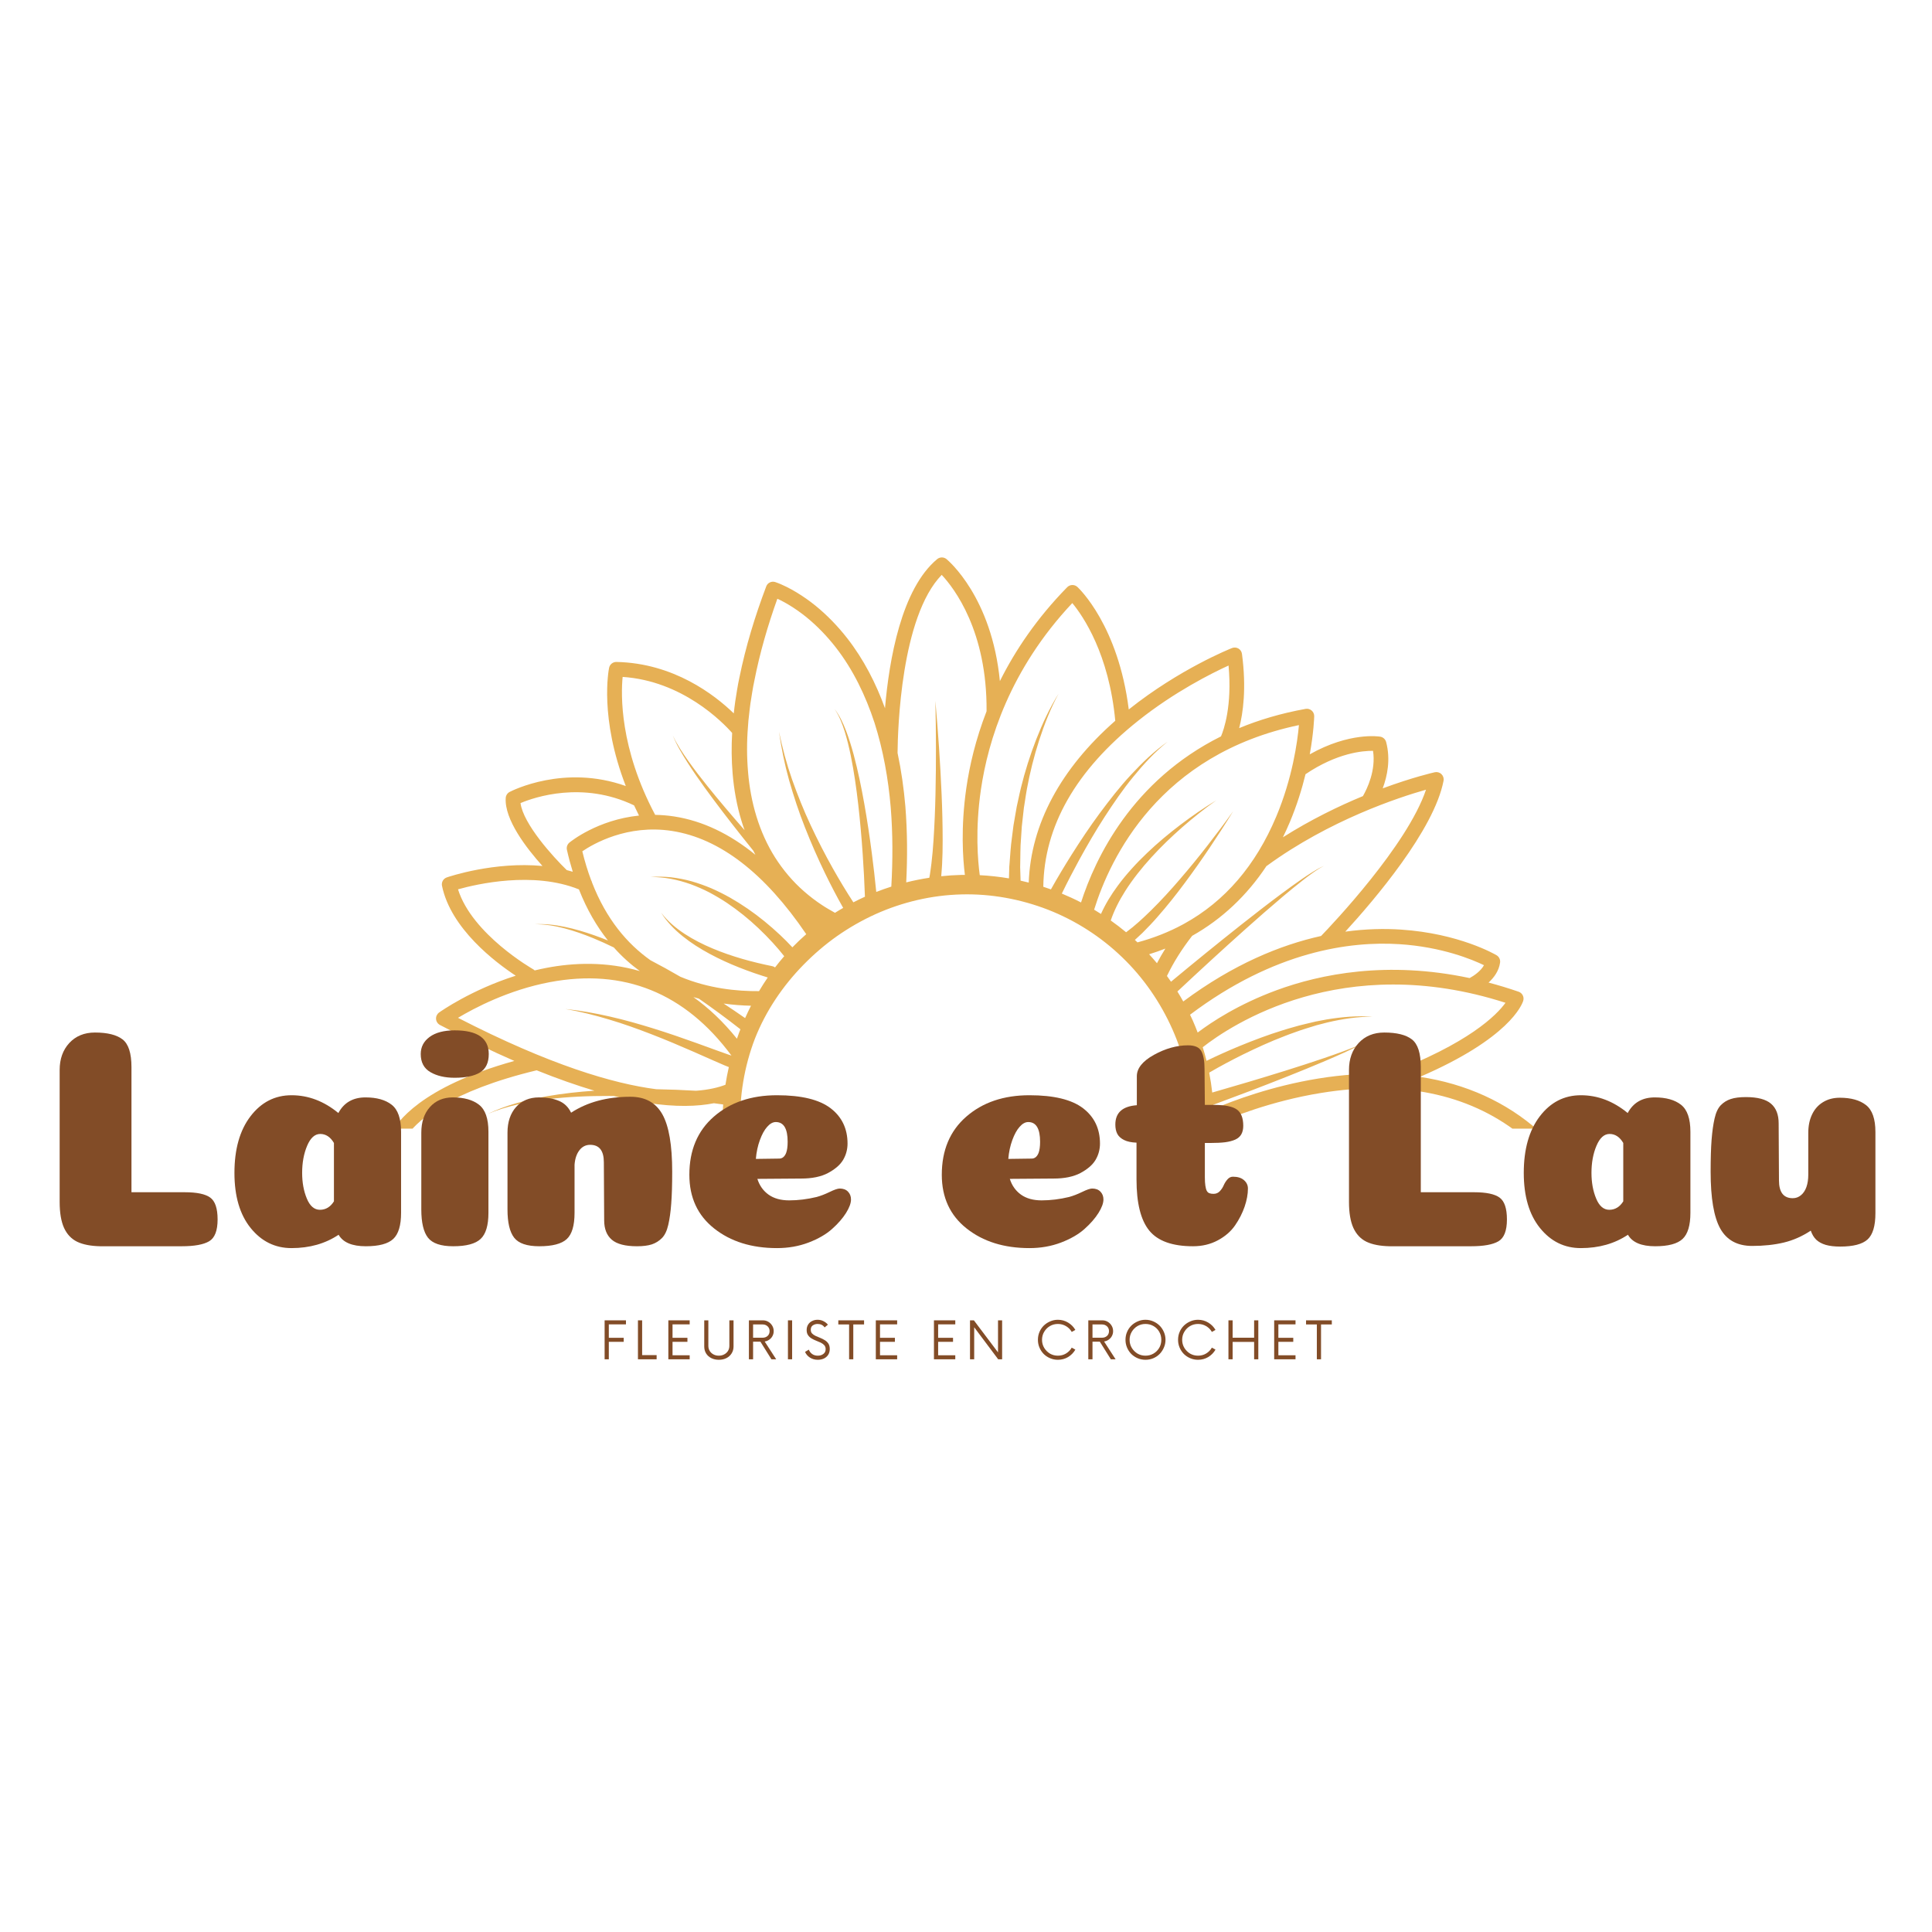 <?xml version="1.0" encoding="UTF-8"?>
<svg xmlns="http://www.w3.org/2000/svg" xmlns:xlink="http://www.w3.org/1999/xlink" width="500" zoomAndPan="magnify" viewBox="0 0 375 375" height="500" preserveAspectRatio="xMidYMid meet" version="1.0">
  <defs>
    <g></g>
    <clipPath id="b20c10cf72">
      <path d="M 60.582 108.07 L 314.082 108.07 L 314.082 219.07 L 60.582 219.07 Z M 60.582 108.07 " clip-rule="nonzero"></path>
    </clipPath>
    <clipPath id="9d50a31fdd">
      <rect x="0" width="359" y="0" height="114"></rect>
    </clipPath>
    <clipPath id="1512e472a5">
      <rect x="0" width="145" y="0" height="14"></rect>
    </clipPath>
  </defs>
  <g clip-path="url(#b20c10cf72)">
    <path fill="#e6b055" d="M 235.527 220.004 C 235.535 219.281 235.543 218.59 235.551 218.363 C 238.691 216.965 246.676 213.715 256.41 212.141 C 271.988 209.621 284.891 212.266 294.805 220.004 Z M 143.773 220.004 C 143.734 219.523 143.699 219.047 143.672 218.57 C 143.512 212.812 144.453 207.008 146.527 201.609 C 148.645 196.219 151.941 191.363 155.949 187.27 C 157.957 185.223 160.133 183.344 162.477 181.695 C 164.824 180.051 167.32 178.621 169.934 177.438 C 175.164 175.086 180.863 173.746 186.605 173.605 C 192.348 173.453 198.102 174.508 203.449 176.586 C 208.797 178.68 213.703 181.836 217.816 185.809 C 221.945 189.77 225.242 194.562 227.562 199.781 C 228.723 202.387 229.625 205.113 230.258 207.898 C 230.887 210.68 231.238 213.527 231.348 216.383 C 231.383 217.586 231.367 218.793 231.316 220.004 Z M 79.301 220.004 C 81.262 217.414 87.266 211.805 104.164 207.746 C 108.273 209.402 112 210.699 115.375 211.703 C 112.289 211.914 109.211 212.25 106.168 212.781 C 102.191 213.496 98.227 214.492 94.59 216.246 C 98.309 214.672 102.281 213.883 106.254 213.367 C 110.238 212.871 114.254 212.711 118.262 212.723 C 118.555 212.723 118.852 212.73 119.145 212.734 C 121.426 213.309 123.527 213.734 125.461 214.039 C 131.184 214.934 135.441 214.758 138.566 214.137 C 139.164 214.211 139.762 214.293 140.363 214.375 C 140.285 215.34 140.238 218.09 140.219 220.004 L 135.727 220.004 C 135.699 219.996 135.676 219.996 135.652 220.004 Z M 88.895 197.559 C 92.078 195.656 98.727 192.148 106.684 190.641 C 121.09 187.918 132.957 192.711 141.977 204.887 L 141.414 204.703 L 139.363 203.973 L 135.234 202.473 C 132.473 201.477 129.691 200.52 126.887 199.645 C 124.082 198.773 121.254 197.965 118.387 197.316 C 115.523 196.664 112.629 196.137 109.715 195.844 C 112.605 196.332 115.441 197.051 118.234 197.891 C 121.031 198.723 123.777 199.711 126.496 200.766 C 129.215 201.82 131.902 202.953 134.574 204.125 L 138.59 205.898 L 140.621 206.781 L 141.465 207.121 C 141.207 208.258 140.988 209.398 140.809 210.551 C 139.5 211.055 137.645 211.531 135.102 211.715 C 132.531 211.562 129.961 211.461 127.387 211.418 C 119.02 210.344 106.699 206.715 88.895 197.559 Z M 88.902 172.617 C 92.566 171.59 103.527 169.059 112.371 172.633 C 113.918 176.566 115.84 179.836 118 182.547 C 117.121 182.191 116.238 181.855 115.344 181.539 C 113.484 180.887 111.59 180.316 109.66 179.914 C 107.734 179.508 105.758 179.277 103.797 179.398 C 105.762 179.375 107.707 179.703 109.594 180.199 C 111.484 180.699 113.324 181.355 115.133 182.094 C 116.488 182.652 117.824 183.258 119.141 183.902 C 120.73 185.688 122.43 187.203 124.195 188.488 C 117.672 186.594 111.328 186.855 106.066 187.863 C 105.289 188.012 104.527 188.18 103.781 188.359 C 103.691 188.273 103.598 188.195 103.488 188.133 C 103.363 188.062 91.633 181.359 88.902 172.617 Z M 101.031 155.879 C 103.754 154.734 113.086 151.539 123.07 156.32 C 123.375 156.973 123.695 157.633 124.031 158.301 C 116.004 159.121 110.797 163.32 110.523 163.543 C 110.109 163.883 109.922 164.43 110.039 164.953 C 110.371 166.441 110.754 167.855 111.172 169.207 C 110.785 169.09 110.395 168.984 110.004 168.883 C 107.355 166.316 101.566 159.934 101.031 155.879 Z M 120.855 131.387 C 132.418 132.16 140.203 140.109 142.109 142.266 C 141.961 144.875 141.98 147.504 142.199 150.129 C 142.461 153.25 143.012 156.371 143.941 159.398 C 144.117 159.98 144.316 160.559 144.523 161.133 C 142.035 158.285 139.578 155.41 137.215 152.461 C 135.984 150.922 134.781 149.363 133.641 147.762 C 132.512 146.152 131.395 144.52 130.586 142.719 C 131.301 144.562 132.344 146.258 133.395 147.926 C 134.457 149.594 135.59 151.215 136.742 152.82 C 139.055 156.023 141.473 159.148 143.918 162.246 C 144.68 163.211 145.449 164.164 146.219 165.125 C 146.348 165.387 146.48 165.652 146.621 165.914 C 141.602 161.824 136.355 159.336 130.918 158.484 C 130.879 158.477 130.84 158.473 130.801 158.465 C 129.547 158.273 128.336 158.184 127.168 158.164 C 120.254 145.164 120.516 134.789 120.855 131.387 Z M 140.457 194.789 C 142.324 195.047 144.113 195.176 145.77 195.211 C 145.367 196.004 144.988 196.805 144.625 197.613 C 143.246 196.648 141.855 195.707 140.457 194.789 Z M 143.039 201.613 C 140.332 198.246 137.488 195.594 134.586 193.535 C 134.941 193.641 135.293 193.738 135.648 193.832 C 138.391 195.742 141.098 197.73 143.715 199.785 C 143.629 200 143.547 200.211 143.465 200.426 C 143.316 200.82 143.176 201.215 143.039 201.613 Z M 130.242 170.582 C 131.543 170.836 132.82 171.184 134.062 171.629 C 135.301 172.086 136.512 172.617 137.68 173.219 C 138.844 173.836 139.977 174.508 141.07 175.234 C 143.254 176.699 145.305 178.355 147.211 180.16 C 148.164 181.062 149.086 181.996 149.969 182.961 C 150.75 183.816 151.523 184.711 152.215 185.598 C 151.594 186.309 151.004 187.035 150.43 187.781 C 150.289 187.668 150.176 187.625 150.215 187.645 L 150.152 187.617 L 150.039 187.574 L 149.953 187.551 L 149.836 187.523 L 149.637 187.477 L 149.254 187.398 L 148.504 187.238 L 147.016 186.895 C 146.023 186.656 145.039 186.395 144.062 186.113 C 142.105 185.543 140.172 184.883 138.293 184.09 C 136.414 183.297 134.586 182.379 132.875 181.258 C 131.172 180.137 129.578 178.805 128.328 177.152 C 129.418 178.918 130.902 180.43 132.527 181.738 C 134.156 183.047 135.938 184.168 137.781 185.16 C 139.625 186.152 141.535 187.02 143.484 187.793 C 144.457 188.18 145.441 188.543 146.434 188.887 L 147.926 189.383 L 148.672 189.617 L 149.02 189.73 C 148.426 190.594 147.863 191.477 147.328 192.379 C 143.02 192.418 137.492 191.859 132.059 189.586 C 130.148 188.477 128.219 187.402 126.258 186.383 C 121.754 183.203 117.688 178.426 114.922 171.32 C 114.891 171.152 114.828 170.988 114.738 170.844 C 114.09 169.113 113.512 167.25 113.027 165.238 C 115.121 163.812 121.758 159.945 130.422 161.285 C 130.441 161.289 130.457 161.293 130.473 161.293 C 139.711 162.742 148.457 169.48 156.492 181.324 C 155.559 182.137 154.664 182.988 153.801 183.875 C 153.031 183.039 152.254 182.27 151.445 181.504 C 150.457 180.574 149.434 179.68 148.383 178.824 C 146.281 177.109 144.043 175.562 141.691 174.223 C 140.512 173.562 139.301 172.957 138.059 172.414 C 136.816 171.887 135.539 171.434 134.246 171.062 C 132.945 170.703 131.617 170.449 130.285 170.285 C 128.949 170.145 127.605 170.129 126.277 170.215 C 127.613 170.227 128.938 170.344 130.242 170.582 Z M 145.184 140.996 C 145.211 140.625 145.23 140.254 145.266 139.883 L 145.391 138.773 C 145.48 138.031 145.543 137.289 145.656 136.555 C 145.895 135.082 146.098 133.602 146.418 132.137 C 147.473 126.742 149.02 121.426 150.883 116.219 C 151.051 116.293 151.219 116.367 151.383 116.449 C 151.98 116.75 152.574 117.066 153.152 117.422 C 154.309 118.125 155.422 118.906 156.484 119.762 C 158.602 121.484 160.516 123.473 162.207 125.637 C 165.594 129.977 168.023 135.039 169.75 140.316 C 171.434 145.621 172.418 151.16 172.891 156.742 C 173.301 161.836 173.297 166.969 173.004 172.09 C 172.02 172.402 171.047 172.75 170.082 173.125 C 169.828 170.609 169.547 168.102 169.219 165.598 C 168.801 162.391 168.324 159.188 167.758 156.004 C 167.191 152.816 166.543 149.641 165.707 146.512 C 165.281 144.949 164.812 143.398 164.234 141.883 C 163.652 140.379 162.98 138.879 161.98 137.605 C 162.898 138.938 163.469 140.457 163.957 141.98 C 164.434 143.516 164.805 145.078 165.129 146.648 C 165.77 149.797 166.219 152.98 166.586 156.172 C 166.949 159.367 167.23 162.566 167.449 165.773 C 167.641 168.531 167.785 171.301 167.883 174.055 C 167.125 174.395 166.375 174.762 165.637 175.141 C 164.258 173.027 162.938 170.832 161.688 168.617 C 160.129 165.848 158.676 163.012 157.328 160.125 C 155.977 157.242 154.797 154.277 153.73 151.27 C 152.68 148.258 151.852 145.168 151.203 142.031 C 151.656 145.199 152.293 148.352 153.164 151.449 C 154.051 154.535 155.055 157.598 156.238 160.59 C 157.418 163.586 158.707 166.539 160.113 169.441 C 161.23 171.738 162.395 173.988 163.66 176.223 C 163.125 176.531 162.59 176.844 162.07 177.176 C 161.211 176.68 160.34 176.207 159.516 175.648 C 158.301 174.852 157.152 173.965 156.062 173.012 C 153.875 171.105 151.996 168.867 150.438 166.426 C 147.332 161.512 145.688 155.738 145.199 149.871 C 144.945 146.934 144.938 143.961 145.184 140.996 Z M 182.785 111.582 C 185.184 114.141 191.625 122.484 191.492 138.055 C 189.344 143.582 188.176 148.703 187.562 152.969 C 186.449 160.672 186.895 166.738 187.285 169.816 C 187.027 169.816 186.77 169.82 186.508 169.824 C 185.234 169.855 183.961 169.941 182.691 170.074 L 182.691 170.07 C 182.746 169.301 182.824 168.531 182.859 167.766 L 182.945 165.477 L 182.969 163.195 C 182.969 160.16 182.895 157.133 182.762 154.113 C 182.5 148.074 182.09 142.051 181.555 136.043 C 181.695 142.074 181.711 148.105 181.578 154.125 C 181.512 157.137 181.387 160.141 181.191 163.133 L 181.02 165.371 L 180.789 167.594 C 180.711 168.332 180.586 169.055 180.488 169.785 C 180.457 169.984 180.418 170.176 180.379 170.371 C 178.875 170.602 177.379 170.898 175.898 171.27 C 176.145 166.359 176.121 161.43 175.73 156.512 C 175.434 153.035 174.941 149.566 174.215 146.137 C 174.258 141.527 174.879 119.719 182.785 111.582 Z M 208.133 117.055 C 210.238 119.605 215.254 126.914 216.473 139.902 C 205.844 149.23 200.082 159.992 199.676 171.309 C 199.152 171.176 198.625 171.047 198.094 170.934 L 198.07 170.133 L 198.031 168.918 L 198.012 168.312 L 198.023 167.703 C 198.066 166.086 198.031 164.461 198.172 162.844 L 198.332 160.414 L 198.602 157.992 L 198.738 156.781 L 198.93 155.578 C 199.059 154.773 199.164 153.969 199.316 153.168 C 199.902 149.965 200.699 146.797 201.699 143.688 C 202.711 140.586 203.898 137.52 205.473 134.641 C 203.727 137.422 202.348 140.426 201.141 143.488 C 199.945 146.559 198.949 149.711 198.16 152.918 C 197.953 153.719 197.801 154.531 197.617 155.34 L 197.352 156.551 L 197.137 157.773 L 196.715 160.219 L 196.402 162.688 C 196.16 164.328 196.094 165.988 195.949 167.641 L 195.898 168.262 L 195.883 168.883 L 195.848 170.129 L 195.836 170.492 C 193.961 170.176 192.07 169.969 190.172 169.871 C 189.801 167.145 189.258 161.02 190.395 153.254 C 191.773 143.809 195.984 129.973 208.133 117.055 Z M 220.875 139.93 C 227.984 134.262 235.238 130.648 238.461 129.18 C 239.18 137.016 237.543 141.641 236.996 142.93 C 219.75 151.527 212.617 166.5 209.828 175.168 C 208.609 174.539 207.363 173.965 206.098 173.441 C 207.18 171.207 208.34 168.984 209.531 166.797 C 211.066 164.004 212.668 161.246 214.398 158.57 C 216.133 155.902 217.93 153.258 219.953 150.793 C 221.969 148.328 224.133 145.961 226.645 143.961 C 224.016 145.801 221.691 148.051 219.504 150.406 C 217.312 152.766 215.34 155.316 213.422 157.898 C 211.508 160.488 209.723 163.172 208 165.895 C 206.609 168.105 205.266 170.336 203.984 172.629 C 203.492 172.453 203 172.281 202.504 172.121 C 202.652 160.363 208.824 149.539 220.875 139.93 Z M 226.199 184.117 C 225.609 185.062 225.062 186.008 224.566 186.961 C 224.07 186.367 223.562 185.789 223.043 185.223 C 224.117 184.891 225.168 184.523 226.199 184.117 Z M 252.121 140.742 C 251.836 143.934 250.875 150.992 247.715 158.504 C 243.723 167.992 237.738 174.949 229.852 179.293 C 229.77 179.328 229.688 179.375 229.613 179.426 C 226.891 180.898 223.949 182.062 220.781 182.918 C 220.746 182.883 220.711 182.844 220.672 182.809 C 220.543 182.684 220.406 182.562 220.277 182.441 L 221.73 181.094 C 222.738 180.078 223.734 179.059 224.656 177.984 C 226.531 175.859 228.281 173.652 229.953 171.395 C 231.633 169.141 233.25 166.848 234.812 164.52 C 236.371 162.191 237.898 159.844 239.359 157.453 C 237.734 159.734 236.047 161.969 234.332 164.172 C 232.617 166.379 230.848 168.539 229.027 170.652 C 227.215 172.77 225.332 174.824 223.363 176.762 C 221.836 178.254 220.254 179.723 218.578 180.953 C 217.613 180.152 216.617 179.387 215.594 178.664 C 216.273 176.684 217.246 174.77 218.402 172.953 C 219.133 171.793 219.941 170.672 220.793 169.582 C 221.645 168.488 222.547 167.43 223.488 166.402 C 225.359 164.34 227.383 162.402 229.488 160.555 C 231.602 158.711 233.793 156.953 236.09 155.336 C 233.684 156.789 231.363 158.395 229.113 160.094 C 226.867 161.805 224.691 163.609 222.641 165.574 C 221.609 166.551 220.613 167.566 219.66 168.629 C 218.703 169.688 217.785 170.785 216.938 171.949 C 215.695 173.629 214.578 175.438 213.699 177.395 C 213.262 177.109 212.816 176.836 212.367 176.57 C 215.492 166.504 225.031 146.418 252.121 140.742 Z M 266.504 145.738 C 267.09 149.516 265.371 153.078 264.543 154.523 C 259.871 156.453 254.465 159.07 249.012 162.516 C 249.477 161.57 249.922 160.602 250.34 159.605 C 251.727 156.309 252.707 153.117 253.402 150.27 C 259.508 146.145 264.508 145.711 266.504 145.738 Z M 276.789 153.277 C 273.152 164.086 258.551 179.469 256.422 181.672 C 248.508 183.426 239.371 187.164 229.668 194.387 C 229.305 193.73 228.926 193.086 228.531 192.449 C 232.852 188.398 237.215 184.387 241.633 180.438 C 244.086 178.246 246.559 176.078 249.074 173.957 C 250.336 172.898 251.602 171.855 252.898 170.844 C 253.547 170.336 254.203 169.844 254.875 169.367 C 255.551 168.902 256.223 168.426 256.977 168.086 C 256.203 168.379 255.496 168.82 254.793 169.246 C 254.09 169.68 253.402 170.137 252.723 170.605 C 251.367 171.539 250.031 172.508 248.707 173.492 C 246.062 175.461 243.457 177.484 240.871 179.527 C 236.297 183.148 231.781 186.824 227.293 190.551 C 227.035 190.176 226.773 189.805 226.504 189.438 C 227.762 186.816 229.402 184.203 231.398 181.645 C 237.152 178.406 242.004 173.852 245.828 168.09 C 245.863 168.066 245.902 168.055 245.938 168.027 C 258.125 159.152 271.516 154.77 276.789 153.277 Z M 271.594 183.262 C 279.875 183.785 285.793 186.258 288.039 187.344 C 287.422 188.484 286.09 189.395 285.258 189.844 C 269.254 186.438 256.301 189.059 247.742 192.215 C 240.391 194.926 235.203 198.348 232.469 200.414 C 232.164 199.613 231.84 198.816 231.496 198.035 C 231.332 197.672 231.152 197.316 230.984 196.957 C 247.395 184.598 262.062 182.66 271.594 183.262 Z M 292.215 194.641 C 290.508 197.012 285.117 202.523 269.426 208.449 C 265.113 208.281 260.59 208.578 255.879 209.344 C 246.793 210.824 239.332 213.637 235.535 215.258 C 235.523 214.984 235.508 214.711 235.492 214.438 C 240.312 212.66 245.098 210.836 249.867 208.945 C 252.328 207.969 254.777 206.965 257.215 205.93 C 259.648 204.891 262.078 203.824 264.418 202.59 C 261.992 203.645 259.5 204.523 257.004 205.379 C 254.5 206.227 251.988 207.039 249.469 207.828 C 244.762 209.297 240.031 210.703 235.293 212.062 C 235.152 210.77 234.957 209.477 234.703 208.199 C 236.824 206.957 239.031 205.785 241.25 204.684 C 243.883 203.395 246.559 202.168 249.301 201.121 C 249.98 200.836 250.676 200.609 251.367 200.355 C 252.059 200.109 252.75 199.855 253.453 199.648 C 254.156 199.43 254.855 199.203 255.559 198.996 L 257.695 198.445 C 260.555 197.781 263.48 197.32 266.441 197.34 C 263.488 197.121 260.508 197.387 257.574 197.863 L 255.383 198.277 C 254.656 198.438 253.934 198.621 253.211 198.793 C 252.48 198.953 251.766 199.164 251.051 199.367 C 250.336 199.578 249.613 199.762 248.91 200 C 246.062 200.875 243.277 201.934 240.516 203.066 C 238.379 203.953 236.277 204.887 234.191 205.906 C 233.969 205.02 233.723 204.137 233.449 203.266 C 238.773 199.086 260.488 184.43 292.215 194.641 Z M 313.062 220.004 L 299.031 220.004 C 298.949 219.828 298.836 219.664 298.688 219.531 C 292.332 213.895 284.527 210.363 275.609 209.02 C 292.926 201.547 295.414 195.035 295.656 194.254 C 295.883 193.523 295.488 192.742 294.762 192.492 C 292.781 191.809 290.832 191.219 288.93 190.719 C 289.969 189.766 290.938 188.473 291.164 186.832 C 291.242 186.262 290.973 185.703 290.48 185.41 C 290.188 185.238 283.207 181.176 271.934 180.434 C 268.812 180.227 265.172 180.277 261.121 180.832 C 266.691 174.754 278.355 161.105 280.191 151.551 C 280.285 151.078 280.129 150.594 279.785 150.262 C 279.441 149.926 278.953 149.789 278.484 149.895 C 278.141 149.969 274.16 150.887 268.383 153.02 C 269.27 150.645 269.945 147.41 269.047 144.027 C 268.906 143.488 268.461 143.082 267.91 142.988 C 267.633 142.941 261.945 142.066 254.223 146.414 C 255 142.129 255.082 139.242 255.086 139.023 C 255.094 138.598 254.914 138.188 254.586 137.91 C 254.262 137.633 253.832 137.516 253.41 137.594 C 248.633 138.457 244.355 139.738 240.523 141.328 C 241.277 138.418 241.957 133.613 241.066 126.922 C 241.008 126.488 240.758 126.102 240.379 125.879 C 240 125.66 239.539 125.625 239.133 125.785 C 238.723 125.949 228.961 129.855 219.156 137.656 C 219.137 137.676 219.113 137.691 219.094 137.711 C 217.051 121.438 209.465 114.242 209.125 113.926 C 208.559 113.406 207.68 113.43 207.141 113.977 C 201.25 119.992 197.059 126.234 194.078 132.203 C 192.5 115.934 184.109 108.848 183.715 108.52 C 183.188 108.09 182.426 108.09 181.902 108.527 C 174.957 114.309 172.582 128.055 171.777 137.469 C 170.02 132.637 167.648 127.988 164.449 123.887 C 162.637 121.566 160.574 119.422 158.273 117.551 C 157.117 116.617 155.898 115.762 154.617 114.984 C 153.984 114.594 153.32 114.238 152.645 113.898 C 152.305 113.73 151.965 113.57 151.609 113.418 C 151.434 113.344 151.258 113.266 151.07 113.195 C 150.883 113.121 150.719 113.059 150.473 112.977 C 149.766 112.75 148.992 113.109 148.727 113.812 L 148.719 113.84 C 146.547 119.586 144.738 125.496 143.508 131.562 C 143.172 133.07 142.961 134.609 142.711 136.137 C 142.59 136.902 142.523 137.68 142.426 138.449 L 142.426 138.469 C 138.691 134.852 130.746 128.711 119.648 128.484 C 118.961 128.473 118.363 128.949 118.227 129.621 C 118.133 130.078 116.328 139.328 121.465 152.57 C 109.523 148.301 99.383 153.473 98.918 153.715 C 98.48 153.945 98.191 154.391 98.16 154.887 C 97.891 159.062 102.18 164.629 105.293 168.086 C 95.934 167.199 87.203 170.141 86.723 170.305 C 86.047 170.539 85.648 171.238 85.793 171.938 C 87.496 180.238 96.133 186.77 100.105 189.383 C 91.484 192.117 85.531 196.312 85.23 196.527 C 84.828 196.816 84.602 197.289 84.637 197.781 C 84.668 198.273 84.957 198.715 85.391 198.945 C 90.629 201.699 95.426 204.004 99.832 205.926 C 81.484 211.027 76.91 218.027 75.953 220.004 L 61.926 220.004 C 61.184 220.004 60.582 220.605 60.582 221.348 L 60.582 221.883 C 60.582 222.625 61.184 223.23 61.926 223.23 L 313.062 223.23 C 313.805 223.23 314.402 222.625 314.402 221.883 L 314.402 221.348 C 314.402 220.605 313.805 220.004 313.062 220.004 " fill-opacity="1" fill-rule="nonzero"></path>
  </g>
  <g transform="matrix(1, 0, 0, 1, 7, 162)">
    <g clip-path="url(#9d50a31fdd)">
      <g fill="#824c27" fill-opacity="1">
        <g transform="translate(0.83, 79.897)">
          <g>
            <path d="M 11.625 0 C 9.77 -0.039 8.273 -0.332 7.141 -0.875 C 6.016 -1.426 5.164 -2.328 4.594 -3.578 C 4.031 -4.828 3.75 -6.5 3.75 -8.594 L 3.75 -34.219 C 3.75 -36.352 4.375 -38.098 5.625 -39.453 C 6.883 -40.805 8.539 -41.484 10.594 -41.484 C 13.02 -41.484 14.805 -41.039 15.953 -40.156 C 17.109 -39.27 17.688 -37.473 17.688 -34.766 L 17.688 -10.484 L 28.047 -10.484 C 30.379 -10.484 32.02 -10.141 32.969 -9.453 C 33.926 -8.766 34.406 -7.348 34.406 -5.203 C 34.406 -3.023 33.859 -1.613 32.766 -0.969 C 31.672 -0.32 29.895 0 27.438 0 Z M 11.625 0 "></path>
          </g>
        </g>
      </g>
      <g fill="#824c27" fill-opacity="1">
        <g transform="translate(35.958, 79.897)">
          <g>
            <path d="M 21.859 -20.047 C 21.172 -21.211 20.285 -21.797 19.203 -21.797 C 18.148 -21.797 17.301 -21.031 16.656 -19.5 C 16.008 -17.969 15.688 -16.211 15.688 -14.234 C 15.688 -12.379 15.988 -10.723 16.594 -9.266 C 17.195 -7.805 18.047 -7.078 19.141 -7.078 C 20.266 -7.078 21.172 -7.625 21.859 -8.719 Z M 13.625 0.359 C 10.438 0.359 7.789 -0.941 5.688 -3.547 C 3.594 -6.148 2.547 -9.711 2.547 -14.234 C 2.547 -18.836 3.582 -22.5 5.656 -25.219 C 7.738 -27.945 10.395 -29.312 13.625 -29.312 C 16.895 -29.312 19.926 -28.16 22.719 -25.859 C 23.801 -27.879 25.555 -28.891 27.984 -28.891 C 30.16 -28.891 31.852 -28.414 33.062 -27.469 C 34.281 -26.52 34.891 -24.77 34.891 -22.219 L 34.891 -6.484 C 34.891 -4.055 34.383 -2.367 33.375 -1.422 C 32.363 -0.473 30.586 0 28.047 0 C 25.379 0 23.617 -0.742 22.766 -2.234 C 20.18 -0.504 17.133 0.359 13.625 0.359 Z M 13.625 0.359 "></path>
          </g>
        </g>
      </g>
      <g fill="#824c27" fill-opacity="1">
        <g transform="translate(72.056, 79.897)">
          <g>
            <path d="M 15.75 -6.484 C 15.75 -4.055 15.242 -2.367 14.234 -1.422 C 13.223 -0.473 11.445 0 8.906 0 C 6.52 0 4.891 -0.551 4.016 -1.656 C 3.148 -2.77 2.719 -4.598 2.719 -7.141 L 2.719 -22.047 C 2.719 -24.109 3.273 -25.766 4.391 -27.016 C 5.504 -28.266 6.988 -28.891 8.844 -28.891 C 11.02 -28.891 12.711 -28.414 13.922 -27.469 C 15.141 -26.52 15.75 -24.77 15.75 -22.219 Z M 2.609 -37.312 C 2.609 -35.695 3.234 -34.523 4.484 -33.797 C 5.734 -33.066 7.305 -32.703 9.203 -32.703 C 11.348 -32.703 12.984 -33.047 14.109 -33.734 C 15.242 -34.422 15.812 -35.613 15.812 -37.312 C 15.812 -40.375 13.609 -41.906 9.203 -41.906 C 7.109 -41.906 5.484 -41.477 4.328 -40.625 C 3.18 -39.781 2.609 -38.676 2.609 -37.312 Z M 2.609 -37.312 "></path>
          </g>
        </g>
      </g>
      <g fill="#824c27" fill-opacity="1">
        <g transform="translate(88.832, 79.897)">
          <g>
            <path d="M 21.375 -16.297 C 21.375 -18.555 20.488 -19.688 18.719 -19.688 C 17.863 -19.688 17.164 -19.332 16.625 -18.625 C 16.082 -17.914 15.77 -16.977 15.688 -15.812 L 15.688 -6.484 C 15.688 -4.016 15.18 -2.316 14.172 -1.391 C 13.16 -0.461 11.383 0 8.844 0 C 6.457 0 4.832 -0.551 3.969 -1.656 C 3.102 -2.77 2.672 -4.598 2.672 -7.141 L 2.672 -22.047 C 2.672 -24.109 3.223 -25.766 4.328 -27.016 C 5.441 -28.266 6.926 -28.891 8.781 -28.891 C 10.312 -28.891 11.602 -28.664 12.656 -28.219 C 13.707 -27.781 14.492 -27.016 15.016 -25.922 C 18.172 -27.984 22.008 -29.016 26.531 -29.016 C 29.395 -29.016 31.461 -27.879 32.734 -25.609 C 34.004 -23.348 34.641 -19.633 34.641 -14.469 C 34.641 -11.926 34.578 -9.859 34.453 -8.266 C 34.336 -6.672 34.145 -5.297 33.875 -4.141 C 33.613 -2.992 33.203 -2.141 32.641 -1.578 C 32.078 -1.016 31.422 -0.609 30.672 -0.359 C 29.922 -0.117 28.961 0 27.797 0 C 25.535 0 23.91 -0.422 22.922 -1.266 C 21.93 -2.117 21.438 -3.375 21.438 -5.031 Z M 21.375 -16.297 "></path>
          </g>
        </g>
      </g>
      <g fill="#824c27" fill-opacity="1">
        <g transform="translate(124.445, 79.897)">
          <g>
            <path d="M 15.266 -16.953 C 18.047 -16.992 19.555 -17.016 19.797 -17.016 C 20.398 -17.016 20.848 -17.379 21.141 -18.109 C 21.336 -18.629 21.438 -19.352 21.438 -20.281 C 21.438 -22.832 20.672 -24.109 19.141 -24.109 C 18.566 -24.109 18.008 -23.801 17.469 -23.188 C 16.926 -22.582 16.453 -21.723 16.047 -20.609 C 15.641 -19.504 15.379 -18.285 15.266 -16.953 Z M 19.375 0.359 C 14.445 0.359 10.379 -0.91 7.172 -3.453 C 3.961 -5.992 2.359 -9.469 2.359 -13.875 C 2.359 -18.633 3.941 -22.395 7.109 -25.156 C 10.285 -27.926 14.375 -29.312 19.375 -29.312 C 24.102 -29.312 27.566 -28.473 29.766 -26.797 C 31.961 -25.117 33.062 -22.828 33.062 -19.922 C 33.062 -19.359 32.988 -18.812 32.844 -18.281 C 32.707 -17.758 32.488 -17.242 32.188 -16.734 C 31.883 -16.234 31.477 -15.77 30.969 -15.344 C 30.469 -14.926 29.895 -14.547 29.25 -14.203 C 28.602 -13.859 27.832 -13.594 26.938 -13.406 C 26.051 -13.227 25.109 -13.141 24.109 -13.141 L 15.562 -13.078 C 15.969 -11.785 16.691 -10.766 17.734 -10.016 C 18.785 -9.273 20.117 -8.906 21.734 -8.906 C 23.473 -8.906 25.25 -9.125 27.062 -9.562 C 27.832 -9.77 28.672 -10.094 29.578 -10.531 C 30.492 -10.977 31.148 -11.203 31.547 -11.203 C 32.234 -11.203 32.77 -11 33.156 -10.594 C 33.539 -10.195 33.734 -9.691 33.734 -9.078 C 33.734 -8.359 33.41 -7.484 32.766 -6.453 C 32.117 -5.422 31.219 -4.391 30.062 -3.359 C 28.914 -2.328 27.395 -1.445 25.5 -0.719 C 23.602 0 21.562 0.359 19.375 0.359 Z M 19.375 0.359 "></path>
          </g>
        </g>
      </g>
      <g fill="#824c27" fill-opacity="1">
        <g transform="translate(158.786, 79.897)">
          <g></g>
        </g>
      </g>
      <g fill="#824c27" fill-opacity="1">
        <g transform="translate(173.443, 79.897)">
          <g>
            <path d="M 15.266 -16.953 C 18.047 -16.992 19.555 -17.016 19.797 -17.016 C 20.398 -17.016 20.848 -17.379 21.141 -18.109 C 21.336 -18.629 21.438 -19.352 21.438 -20.281 C 21.438 -22.832 20.672 -24.109 19.141 -24.109 C 18.566 -24.109 18.008 -23.801 17.469 -23.188 C 16.926 -22.582 16.453 -21.723 16.047 -20.609 C 15.641 -19.504 15.379 -18.285 15.266 -16.953 Z M 19.375 0.359 C 14.445 0.359 10.379 -0.91 7.172 -3.453 C 3.961 -5.992 2.359 -9.469 2.359 -13.875 C 2.359 -18.633 3.941 -22.395 7.109 -25.156 C 10.285 -27.926 14.375 -29.312 19.375 -29.312 C 24.102 -29.312 27.566 -28.473 29.766 -26.797 C 31.961 -25.117 33.062 -22.828 33.062 -19.922 C 33.062 -19.359 32.988 -18.812 32.844 -18.281 C 32.707 -17.758 32.488 -17.242 32.188 -16.734 C 31.883 -16.234 31.477 -15.77 30.969 -15.344 C 30.469 -14.926 29.895 -14.547 29.25 -14.203 C 28.602 -13.859 27.832 -13.594 26.938 -13.406 C 26.051 -13.227 25.109 -13.141 24.109 -13.141 L 15.562 -13.078 C 15.969 -11.785 16.691 -10.766 17.734 -10.016 C 18.785 -9.273 20.117 -8.906 21.734 -8.906 C 23.473 -8.906 25.25 -9.125 27.062 -9.562 C 27.832 -9.77 28.672 -10.094 29.578 -10.531 C 30.492 -10.977 31.148 -11.203 31.547 -11.203 C 32.234 -11.203 32.77 -11 33.156 -10.594 C 33.539 -10.195 33.734 -9.691 33.734 -9.078 C 33.734 -8.359 33.41 -7.484 32.766 -6.453 C 32.117 -5.422 31.219 -4.391 30.062 -3.359 C 28.914 -2.328 27.395 -1.445 25.5 -0.719 C 23.602 0 21.562 0.359 19.375 0.359 Z M 19.375 0.359 "></path>
          </g>
        </g>
      </g>
      <g fill="#824c27" fill-opacity="1">
        <g transform="translate(207.784, 79.897)">
          <g>
            <path d="M 5.812 -12.953 L 5.812 -20.109 C 4.801 -20.148 3.992 -20.32 3.391 -20.625 C 2.785 -20.926 2.352 -21.316 2.094 -21.797 C 1.832 -22.285 1.703 -22.895 1.703 -23.625 C 1.703 -25.926 3.094 -27.176 5.875 -27.375 L 5.875 -33 C 5.875 -34.539 6.984 -35.926 9.203 -37.156 C 11.422 -38.383 13.625 -39 15.812 -39 C 17.145 -39 18.008 -38.613 18.406 -37.844 C 18.812 -37.082 19.016 -35.938 19.016 -34.406 L 19.078 -27.438 L 20.719 -27.438 C 22.938 -27.438 24.457 -27.141 25.281 -26.547 C 26.113 -25.961 26.531 -24.906 26.531 -23.375 C 26.531 -22.727 26.406 -22.18 26.156 -21.734 C 25.914 -21.297 25.523 -20.953 24.984 -20.703 C 24.441 -20.461 23.785 -20.289 23.016 -20.188 C 22.242 -20.094 21.297 -20.047 20.172 -20.047 L 19.078 -20.047 L 19.078 -13.391 C 19.078 -12.742 19.109 -12.207 19.172 -11.781 C 19.234 -11.352 19.32 -11.02 19.438 -10.781 C 19.562 -10.539 19.734 -10.379 19.953 -10.297 C 20.172 -10.211 20.441 -10.172 20.766 -10.172 C 21.254 -10.172 21.66 -10.344 21.984 -10.688 C 22.305 -11.031 22.555 -11.41 22.734 -11.828 C 22.922 -12.254 23.164 -12.641 23.469 -12.984 C 23.77 -13.328 24.125 -13.5 24.531 -13.5 C 25.457 -13.5 26.172 -13.273 26.672 -12.828 C 27.18 -12.391 27.438 -11.848 27.438 -11.203 C 27.438 -10.109 27.223 -8.938 26.797 -7.688 C 26.367 -6.438 25.75 -5.223 24.938 -4.047 C 24.133 -2.879 23.016 -1.91 21.578 -1.141 C 20.148 -0.379 18.551 0 16.781 0 C 12.781 0 9.953 -1.008 8.297 -3.031 C 6.641 -5.051 5.812 -8.359 5.812 -12.953 Z M 5.812 -12.953 "></path>
          </g>
        </g>
      </g>
      <g fill="#824c27" fill-opacity="1">
        <g transform="translate(236.431, 79.897)">
          <g></g>
        </g>
      </g>
      <g fill="#824c27" fill-opacity="1">
        <g transform="translate(251.088, 79.897)">
          <g>
            <path d="M 11.625 0 C 9.77 -0.039 8.273 -0.332 7.141 -0.875 C 6.016 -1.426 5.164 -2.328 4.594 -3.578 C 4.031 -4.828 3.75 -6.5 3.75 -8.594 L 3.75 -34.219 C 3.75 -36.352 4.375 -38.098 5.625 -39.453 C 6.883 -40.805 8.539 -41.484 10.594 -41.484 C 13.02 -41.484 14.805 -41.039 15.953 -40.156 C 17.109 -39.27 17.688 -37.473 17.688 -34.766 L 17.688 -10.484 L 28.047 -10.484 C 30.379 -10.484 32.02 -10.141 32.969 -9.453 C 33.926 -8.766 34.406 -7.348 34.406 -5.203 C 34.406 -3.023 33.859 -1.613 32.766 -0.969 C 31.672 -0.32 29.895 0 27.438 0 Z M 11.625 0 "></path>
          </g>
        </g>
      </g>
      <g fill="#824c27" fill-opacity="1">
        <g transform="translate(286.216, 79.897)">
          <g>
            <path d="M 21.859 -20.047 C 21.172 -21.211 20.285 -21.797 19.203 -21.797 C 18.148 -21.797 17.301 -21.031 16.656 -19.5 C 16.008 -17.969 15.688 -16.211 15.688 -14.234 C 15.688 -12.379 15.988 -10.723 16.594 -9.266 C 17.195 -7.805 18.047 -7.078 19.141 -7.078 C 20.266 -7.078 21.172 -7.625 21.859 -8.719 Z M 13.625 0.359 C 10.438 0.359 7.789 -0.941 5.688 -3.547 C 3.594 -6.148 2.547 -9.711 2.547 -14.234 C 2.547 -18.836 3.582 -22.5 5.656 -25.219 C 7.738 -27.945 10.395 -29.312 13.625 -29.312 C 16.895 -29.312 19.926 -28.16 22.719 -25.859 C 23.801 -27.879 25.555 -28.891 27.984 -28.891 C 30.16 -28.891 31.852 -28.414 33.062 -27.469 C 34.281 -26.52 34.891 -24.77 34.891 -22.219 L 34.891 -6.484 C 34.891 -4.055 34.383 -2.367 33.375 -1.422 C 32.363 -0.473 30.586 0 28.047 0 C 25.379 0 23.617 -0.742 22.766 -2.234 C 20.18 -0.504 17.133 0.359 13.625 0.359 Z M 13.625 0.359 "></path>
          </g>
        </g>
      </g>
      <g fill="#824c27" fill-opacity="1">
        <g transform="translate(322.314, 79.897)">
          <g>
            <path d="M 15.984 -12.781 C 15.984 -10.477 16.875 -9.328 18.656 -9.328 C 19.258 -9.328 19.789 -9.52 20.25 -9.906 C 20.719 -10.289 21.07 -10.82 21.312 -11.5 C 21.551 -12.188 21.672 -12.977 21.672 -13.875 L 21.672 -21.984 C 21.672 -23.359 21.914 -24.555 22.406 -25.578 C 22.895 -26.609 23.602 -27.406 24.531 -27.969 C 25.457 -28.539 26.547 -28.828 27.797 -28.828 C 29.973 -28.828 31.664 -28.352 32.875 -27.406 C 34.094 -26.457 34.703 -24.711 34.703 -22.172 L 34.703 -6.422 C 34.703 -3.953 34.195 -2.254 33.188 -1.328 C 32.176 -0.398 30.398 0.062 27.859 0.062 C 26.766 0.062 25.832 -0.047 25.062 -0.266 C 24.301 -0.492 23.688 -0.828 23.219 -1.266 C 22.758 -1.711 22.406 -2.301 22.156 -3.031 C 20.508 -1.938 18.766 -1.164 16.922 -0.719 C 15.086 -0.281 13.039 -0.062 10.781 -0.062 C 7.914 -0.062 5.852 -1.18 4.594 -3.422 C 3.344 -5.66 2.719 -9.344 2.719 -14.469 C 2.719 -17.02 2.781 -19.094 2.906 -20.688 C 3.031 -22.281 3.223 -23.648 3.484 -24.797 C 3.742 -25.953 4.145 -26.812 4.688 -27.375 C 5.238 -27.938 5.883 -28.336 6.625 -28.578 C 7.375 -28.828 8.352 -28.953 9.562 -28.953 C 11.82 -28.953 13.445 -28.523 14.438 -27.672 C 15.426 -26.828 15.922 -25.555 15.922 -23.859 Z M 15.984 -12.781 "></path>
          </g>
        </g>
      </g>
    </g>
  </g>
  <g transform="matrix(1, 0, 0, 1, 116, 254)">
    <g clip-path="url(#1512e472a5)">
      <g fill="#824c27" fill-opacity="1">
        <g transform="translate(0.373, 9.839)">
          <g>
            <path d="M 5.125 -6.781 L 1.797 -6.781 L 1.797 -4.172 L 4.688 -4.172 L 4.688 -3.391 L 1.797 -3.391 L 1.797 0 L 0.984 0 L 0.984 -7.562 L 5.125 -7.562 Z M 5.125 -6.781 "></path>
          </g>
        </g>
      </g>
      <g fill="#824c27" fill-opacity="1">
        <g transform="translate(6.904, 9.839)">
          <g>
            <path d="M 1.734 -0.812 L 4.547 -0.812 L 4.547 0 L 0.922 0 L 0.922 -7.562 L 1.734 -7.562 Z M 1.734 -0.812 "></path>
          </g>
        </g>
      </g>
      <g fill="#824c27" fill-opacity="1">
        <g transform="translate(12.741, 9.839)">
          <g>
            <path d="M 5.125 -6.781 L 1.797 -6.781 L 1.797 -4.172 L 4.688 -4.172 L 4.688 -3.391 L 1.797 -3.391 L 1.797 -0.781 L 5.125 -0.781 L 5.125 0 L 0.984 0 L 0.984 -7.562 L 5.125 -7.562 Z M 5.125 -6.781 "></path>
          </g>
        </g>
      </g>
      <g fill="#824c27" fill-opacity="1">
        <g transform="translate(19.802, 9.839)">
          <g>
            <path d="M 3.719 0.094 C 3.176 0.094 2.688 -0.016 2.25 -0.234 C 1.82 -0.453 1.488 -0.754 1.25 -1.141 C 1.008 -1.535 0.891 -1.984 0.891 -2.484 L 0.891 -7.562 L 1.688 -7.562 L 1.688 -2.609 C 1.688 -2.242 1.773 -1.914 1.953 -1.625 C 2.129 -1.344 2.367 -1.117 2.672 -0.953 C 2.984 -0.785 3.332 -0.703 3.719 -0.703 C 4.113 -0.703 4.461 -0.785 4.766 -0.953 C 5.078 -1.117 5.32 -1.344 5.5 -1.625 C 5.676 -1.914 5.766 -2.242 5.766 -2.609 L 5.766 -7.562 L 6.578 -7.562 L 6.578 -2.484 C 6.578 -1.984 6.453 -1.535 6.203 -1.141 C 5.961 -0.754 5.629 -0.453 5.203 -0.234 C 4.773 -0.016 4.281 0.094 3.719 0.094 Z M 3.719 0.094 "></path>
          </g>
        </g>
      </g>
      <g fill="#824c27" fill-opacity="1">
        <g transform="translate(28.44, 9.839)">
          <g>
            <path d="M 3.984 -3.453 L 6.219 0 L 5.297 0 L 3.156 -3.422 L 1.734 -3.422 L 1.734 0 L 0.922 0 L 0.922 -7.562 L 3.641 -7.562 C 4.023 -7.562 4.375 -7.469 4.688 -7.281 C 5.008 -7.094 5.266 -6.836 5.453 -6.516 C 5.641 -6.203 5.734 -5.848 5.734 -5.453 C 5.734 -5.117 5.656 -4.805 5.5 -4.516 C 5.352 -4.234 5.145 -4 4.875 -3.812 C 4.613 -3.625 4.316 -3.504 3.984 -3.453 Z M 1.734 -4.188 L 3.578 -4.188 C 3.961 -4.188 4.285 -4.301 4.547 -4.531 C 4.805 -4.77 4.938 -5.082 4.938 -5.469 C 4.938 -5.852 4.805 -6.164 4.547 -6.406 C 4.285 -6.645 3.961 -6.766 3.578 -6.766 L 1.734 -6.766 Z M 1.734 -4.188 "></path>
          </g>
        </g>
      </g>
      <g fill="#824c27" fill-opacity="1">
        <g transform="translate(35.955, 9.839)">
          <g>
            <path d="M 0.984 0 L 0.984 -7.562 L 1.797 -7.562 L 1.797 0 Z M 0.984 0 "></path>
          </g>
        </g>
      </g>
      <g fill="#824c27" fill-opacity="1">
        <g transform="translate(39.9, 9.839)">
          <g>
            <path d="M 2.828 0.094 C 2.266 0.094 1.758 -0.047 1.312 -0.328 C 0.875 -0.609 0.555 -0.977 0.359 -1.438 L 1.094 -1.875 C 1.227 -1.52 1.445 -1.234 1.75 -1.016 C 2.051 -0.805 2.414 -0.703 2.844 -0.703 C 3.258 -0.703 3.613 -0.812 3.906 -1.031 C 4.207 -1.25 4.359 -1.562 4.359 -1.969 C 4.359 -2.281 4.27 -2.535 4.094 -2.734 C 3.914 -2.93 3.688 -3.098 3.406 -3.234 C 3.125 -3.367 2.828 -3.492 2.516 -3.609 C 2.203 -3.734 1.906 -3.879 1.625 -4.047 C 1.344 -4.211 1.113 -4.426 0.938 -4.688 C 0.758 -4.945 0.672 -5.273 0.672 -5.672 C 0.672 -6.086 0.766 -6.441 0.953 -6.734 C 1.141 -7.035 1.395 -7.266 1.719 -7.422 C 2.039 -7.586 2.395 -7.672 2.781 -7.672 C 3.219 -7.672 3.609 -7.578 3.953 -7.391 C 4.305 -7.211 4.586 -6.988 4.797 -6.719 L 4.156 -6.188 C 3.852 -6.633 3.398 -6.859 2.797 -6.859 C 2.441 -6.859 2.129 -6.766 1.859 -6.578 C 1.598 -6.398 1.469 -6.117 1.469 -5.734 C 1.469 -5.43 1.555 -5.188 1.734 -5 C 1.91 -4.82 2.141 -4.664 2.422 -4.531 C 2.703 -4.406 3 -4.281 3.312 -4.156 C 3.625 -4.031 3.922 -3.879 4.203 -3.703 C 4.484 -3.535 4.711 -3.316 4.891 -3.047 C 5.066 -2.773 5.156 -2.426 5.156 -2 C 5.156 -1.562 5.051 -1.18 4.844 -0.859 C 4.633 -0.547 4.352 -0.305 4 -0.141 C 3.645 0.016 3.254 0.094 2.828 0.094 Z M 2.828 0.094 "></path>
          </g>
        </g>
      </g>
      <g fill="#824c27" fill-opacity="1">
        <g transform="translate(46.607, 9.839)">
          <g>
            <path d="M 5.109 -7.562 L 5.109 -6.766 L 3.016 -6.766 L 3.016 0 L 2.203 0 L 2.203 -6.766 L 0.109 -6.766 L 0.109 -7.562 Z M 5.109 -7.562 "></path>
          </g>
        </g>
      </g>
      <g fill="#824c27" fill-opacity="1">
        <g transform="translate(53.012, 9.839)">
          <g>
            <path d="M 5.125 -6.781 L 1.797 -6.781 L 1.797 -4.172 L 4.688 -4.172 L 4.688 -3.391 L 1.797 -3.391 L 1.797 -0.781 L 5.125 -0.781 L 5.125 0 L 0.984 0 L 0.984 -7.562 L 5.125 -7.562 Z M 5.125 -6.781 "></path>
          </g>
        </g>
      </g>
      <g fill="#824c27" fill-opacity="1">
        <g transform="translate(60.073, 9.839)">
          <g></g>
        </g>
      </g>
      <g fill="#824c27" fill-opacity="1">
        <g transform="translate(64.295, 9.839)">
          <g>
            <path d="M 5.125 -6.781 L 1.797 -6.781 L 1.797 -4.172 L 4.688 -4.172 L 4.688 -3.391 L 1.797 -3.391 L 1.797 -0.781 L 5.125 -0.781 L 5.125 0 L 0.984 0 L 0.984 -7.562 L 5.125 -7.562 Z M 5.125 -6.781 "></path>
          </g>
        </g>
      </g>
      <g fill="#824c27" fill-opacity="1">
        <g transform="translate(71.356, 9.839)">
          <g>
            <path d="M 6.359 -7.562 L 7.156 -7.562 L 7.156 0 L 6.391 0 L 1.734 -6.219 L 1.734 0 L 0.922 0 L 0.922 -7.562 L 1.672 -7.562 L 6.359 -1.344 Z M 6.359 -7.562 "></path>
          </g>
        </g>
      </g>
      <g fill="#824c27" fill-opacity="1">
        <g transform="translate(80.612, 9.839)">
          <g></g>
        </g>
      </g>
      <g fill="#824c27" fill-opacity="1">
        <g transform="translate(84.834, 9.839)">
          <g>
            <path d="M 4.5 0.094 C 3.969 0.094 3.469 -0.004 3 -0.203 C 2.531 -0.398 2.113 -0.676 1.75 -1.031 C 1.395 -1.395 1.117 -1.812 0.922 -2.281 C 0.723 -2.75 0.625 -3.25 0.625 -3.781 C 0.625 -4.32 0.723 -4.828 0.922 -5.297 C 1.117 -5.766 1.395 -6.176 1.75 -6.531 C 2.113 -6.883 2.531 -7.16 3 -7.359 C 3.469 -7.566 3.969 -7.672 4.5 -7.672 C 5.227 -7.672 5.891 -7.488 6.484 -7.125 C 7.078 -6.77 7.547 -6.297 7.891 -5.703 L 7.188 -5.312 C 6.926 -5.781 6.555 -6.156 6.078 -6.438 C 5.609 -6.719 5.082 -6.859 4.5 -6.859 C 3.938 -6.859 3.422 -6.723 2.953 -6.453 C 2.492 -6.18 2.125 -5.812 1.844 -5.344 C 1.562 -4.875 1.422 -4.352 1.422 -3.781 C 1.422 -3.207 1.562 -2.688 1.844 -2.219 C 2.125 -1.758 2.492 -1.391 2.953 -1.109 C 3.422 -0.836 3.938 -0.703 4.5 -0.703 C 5.082 -0.703 5.609 -0.844 6.078 -1.125 C 6.555 -1.414 6.926 -1.797 7.188 -2.266 L 7.891 -1.875 C 7.547 -1.281 7.078 -0.801 6.484 -0.438 C 5.891 -0.082 5.227 0.094 4.5 0.094 Z M 4.5 0.094 "></path>
          </g>
        </g>
      </g>
      <g fill="#824c27" fill-opacity="1">
        <g transform="translate(94.318, 9.839)">
          <g>
            <path d="M 3.984 -3.453 L 6.219 0 L 5.297 0 L 3.156 -3.422 L 1.734 -3.422 L 1.734 0 L 0.922 0 L 0.922 -7.562 L 3.641 -7.562 C 4.023 -7.562 4.375 -7.469 4.688 -7.281 C 5.008 -7.094 5.266 -6.836 5.453 -6.516 C 5.641 -6.203 5.734 -5.848 5.734 -5.453 C 5.734 -5.117 5.656 -4.805 5.5 -4.516 C 5.352 -4.234 5.145 -4 4.875 -3.812 C 4.613 -3.625 4.316 -3.504 3.984 -3.453 Z M 1.734 -4.188 L 3.578 -4.188 C 3.961 -4.188 4.285 -4.301 4.547 -4.531 C 4.805 -4.77 4.938 -5.082 4.938 -5.469 C 4.938 -5.852 4.805 -6.164 4.547 -6.406 C 4.285 -6.645 3.961 -6.766 3.578 -6.766 L 1.734 -6.766 Z M 1.734 -4.188 "></path>
          </g>
        </g>
      </g>
      <g fill="#824c27" fill-opacity="1">
        <g transform="translate(101.833, 9.839)">
          <g>
            <path d="M 4.5 0.094 C 3.969 0.094 3.469 -0.004 3 -0.203 C 2.531 -0.398 2.113 -0.676 1.75 -1.031 C 1.395 -1.395 1.117 -1.812 0.922 -2.281 C 0.723 -2.75 0.625 -3.25 0.625 -3.781 C 0.625 -4.32 0.723 -4.828 0.922 -5.297 C 1.117 -5.766 1.395 -6.176 1.75 -6.531 C 2.113 -6.883 2.531 -7.16 3 -7.359 C 3.469 -7.566 3.969 -7.672 4.5 -7.672 C 5.039 -7.672 5.547 -7.566 6.016 -7.359 C 6.484 -7.16 6.895 -6.883 7.25 -6.531 C 7.602 -6.176 7.879 -5.766 8.078 -5.297 C 8.285 -4.828 8.391 -4.32 8.391 -3.781 C 8.391 -3.25 8.285 -2.75 8.078 -2.281 C 7.879 -1.812 7.602 -1.395 7.25 -1.031 C 6.895 -0.676 6.484 -0.398 6.016 -0.203 C 5.547 -0.004 5.039 0.094 4.5 0.094 Z M 4.5 -0.703 C 5.07 -0.703 5.594 -0.836 6.062 -1.109 C 6.531 -1.391 6.898 -1.758 7.172 -2.219 C 7.441 -2.688 7.578 -3.207 7.578 -3.781 C 7.578 -4.352 7.441 -4.875 7.172 -5.344 C 6.898 -5.812 6.531 -6.18 6.062 -6.453 C 5.594 -6.723 5.07 -6.859 4.5 -6.859 C 3.938 -6.859 3.422 -6.723 2.953 -6.453 C 2.492 -6.18 2.125 -5.812 1.844 -5.344 C 1.562 -4.875 1.422 -4.352 1.422 -3.781 C 1.422 -3.207 1.562 -2.688 1.844 -2.219 C 2.125 -1.758 2.492 -1.391 2.953 -1.109 C 3.422 -0.836 3.938 -0.703 4.5 -0.703 Z M 4.5 -0.703 "></path>
          </g>
        </g>
      </g>
      <g fill="#824c27" fill-opacity="1">
        <g transform="translate(112.036, 9.839)">
          <g>
            <path d="M 4.5 0.094 C 3.969 0.094 3.469 -0.004 3 -0.203 C 2.531 -0.398 2.113 -0.676 1.75 -1.031 C 1.395 -1.395 1.117 -1.812 0.922 -2.281 C 0.723 -2.75 0.625 -3.25 0.625 -3.781 C 0.625 -4.32 0.723 -4.828 0.922 -5.297 C 1.117 -5.766 1.395 -6.176 1.75 -6.531 C 2.113 -6.883 2.531 -7.16 3 -7.359 C 3.469 -7.566 3.969 -7.672 4.5 -7.672 C 5.227 -7.672 5.891 -7.488 6.484 -7.125 C 7.078 -6.77 7.547 -6.297 7.891 -5.703 L 7.188 -5.312 C 6.926 -5.781 6.555 -6.156 6.078 -6.438 C 5.609 -6.719 5.082 -6.859 4.5 -6.859 C 3.938 -6.859 3.422 -6.723 2.953 -6.453 C 2.492 -6.18 2.125 -5.812 1.844 -5.344 C 1.562 -4.875 1.422 -4.352 1.422 -3.781 C 1.422 -3.207 1.562 -2.688 1.844 -2.219 C 2.125 -1.758 2.492 -1.391 2.953 -1.109 C 3.422 -0.836 3.938 -0.703 4.5 -0.703 C 5.082 -0.703 5.609 -0.844 6.078 -1.125 C 6.555 -1.414 6.926 -1.797 7.188 -2.266 L 7.891 -1.875 C 7.547 -1.281 7.078 -0.801 6.484 -0.438 C 5.891 -0.082 5.227 0.094 4.5 0.094 Z M 4.5 0.094 "></path>
          </g>
        </g>
      </g>
      <g fill="#824c27" fill-opacity="1">
        <g transform="translate(121.519, 9.839)">
          <g>
            <path d="M 5.906 -7.562 L 6.719 -7.562 L 6.719 0 L 5.906 0 L 5.906 -3.375 L 1.734 -3.375 L 1.734 0 L 0.922 0 L 0.922 -7.562 L 1.734 -7.562 L 1.734 -4.188 L 5.906 -4.188 Z M 5.906 -7.562 "></path>
          </g>
        </g>
      </g>
      <g fill="#824c27" fill-opacity="1">
        <g transform="translate(130.334, 9.839)">
          <g>
            <path d="M 5.125 -6.781 L 1.797 -6.781 L 1.797 -4.172 L 4.688 -4.172 L 4.688 -3.391 L 1.797 -3.391 L 1.797 -0.781 L 5.125 -0.781 L 5.125 0 L 0.984 0 L 0.984 -7.562 L 5.125 -7.562 Z M 5.125 -6.781 "></path>
          </g>
        </g>
      </g>
      <g fill="#824c27" fill-opacity="1">
        <g transform="translate(137.395, 9.839)">
          <g>
            <path d="M 5.109 -7.562 L 5.109 -6.766 L 3.016 -6.766 L 3.016 0 L 2.203 0 L 2.203 -6.766 L 0.109 -6.766 L 0.109 -7.562 Z M 5.109 -7.562 "></path>
          </g>
        </g>
      </g>
    </g>
  </g>
</svg>

